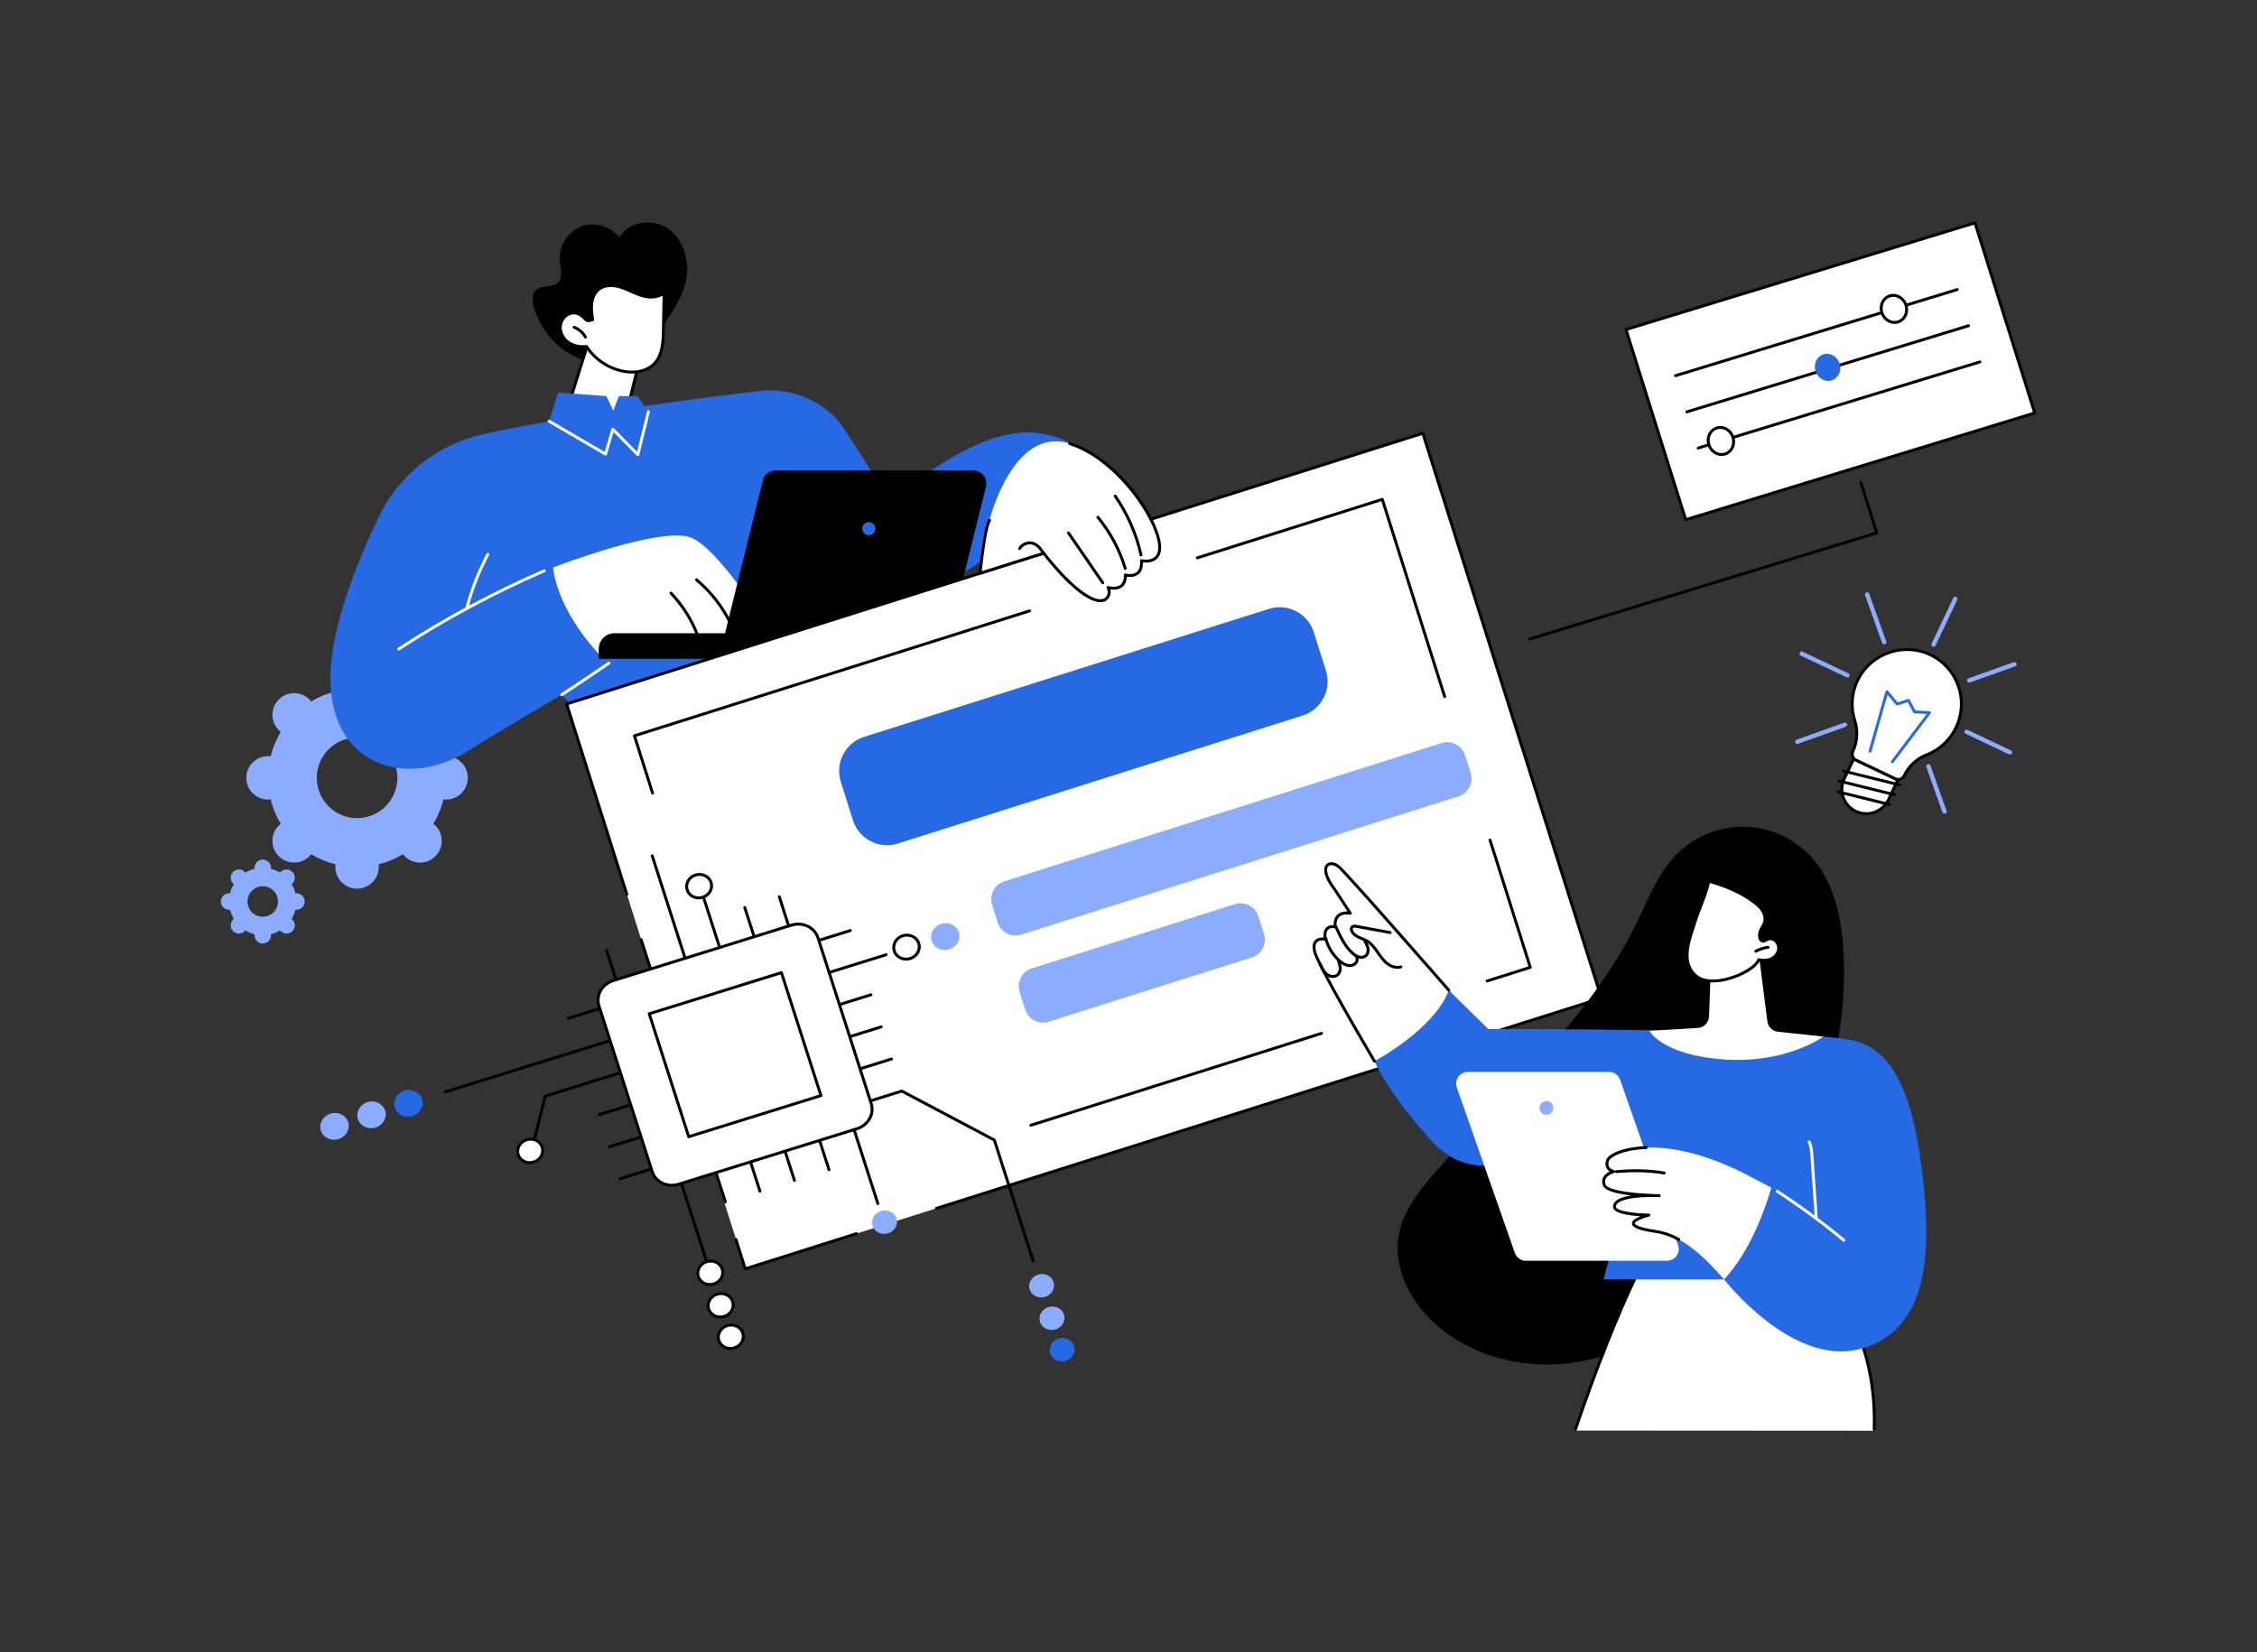 <?xml version="1.0" encoding="UTF-8"?>
<svg id="Illustration" xmlns="http://www.w3.org/2000/svg" viewBox="0 0 3415 2500">
  <rect x="0" y="0" width="3415" height="2500" fill="#333333" stroke="none"/>
  <defs>
    <style>
      .cls-1 {
        fill: #fff;
      }

      .cls-2 {
        fill: #8cacff;
      }

      .cls-3 {
        fill: #2669e3;
      }
    </style>
  </defs>
  <g id="Naming_and_taglines">
    <g>
      <path class="cls-2" d="M573.1,1311.9c0-1.35-.11-2.68-.27-3.99,13.17-3.27,25.58-8.47,36.9-15.3.81,1.04,1.67,2.05,2.63,3.01,12.81,12.83,33.59,12.83,46.4,0,12.81-12.83,12.81-33.63,0-46.46-.95-.96-1.97-1.82-3-2.63,6.82-11.33,12.01-23.76,15.28-36.94,1.31.16,2.63.27,3.98.27,18.12,0,32.81-14.71,32.81-32.85s-14.69-32.85-32.81-32.85c-1.35,0-2.67.11-3.98.27-3.27-13.19-8.46-25.61-15.28-36.94,1.04-.81,2.05-1.68,3-2.63,12.81-12.83,12.81-33.63,0-46.46-12.81-12.83-33.59-12.83-46.4,0-.95.96-1.81,1.97-2.63,3.01-11.32-6.83-23.73-12.03-36.9-15.3.16-1.31.27-2.63.27-3.99,0-18.14-14.69-32.85-32.81-32.85-18.12,0-32.81,14.71-32.81,32.85,0,1.35.11,2.68.26,3.99-13.17,3.27-25.58,8.47-36.9,15.3-.81-1.04-1.67-2.05-2.63-3.01-12.81-12.83-33.59-12.83-46.4,0-12.81,12.83-12.81,33.63,0,46.46.95.96,1.97,1.82,3,2.63-6.82,11.33-12.01,23.76-15.28,36.94-1.31-.16-2.63-.27-3.98-.27-18.12,0-32.81,14.71-32.81,32.85,0,18.14,14.69,32.85,32.81,32.85,1.35,0,2.67-.11,3.98-.27,3.27,13.19,8.46,25.61,15.28,36.94-1.04.81-2.05,1.68-3,2.63-12.81,12.83-12.81,33.63,0,46.46,12.81,12.83,33.59,12.83,46.4,0,.95-.96,1.81-1.97,2.63-3.01,11.32,6.83,23.73,12.03,36.9,15.3-.16,1.31-.27,2.63-.26,3.99,0,18.14,14.69,32.85,32.81,32.85s32.81-14.71,32.81-32.85ZM479.36,1177c0-33.69,27.28-61.01,60.93-61.01s60.93,27.31,60.93,61.01c0,33.69-27.28,61.01-60.93,61.01-33.65,0-60.93-27.31-60.93-61.01Z"/>
      <path class="cls-2" d="M409.99,1415.22c0-.51-.04-1.01-.1-1.51,4.98-1.24,9.68-3.21,13.96-5.79.31.39.63.78.99,1.14,4.85,4.86,12.71,4.86,17.56,0,4.85-4.86,4.85-12.73,0-17.58-.36-.36-.74-.69-1.14-1,2.58-4.29,4.55-8.99,5.78-13.98.49.06,1,.1,1.51.1,6.86,0,12.42-5.57,12.42-12.43,0-6.87-5.56-12.43-12.42-12.43-.51,0-1.01.04-1.51.1-1.24-4.99-3.2-9.69-5.78-13.98.39-.31.77-.63,1.14-1,4.85-4.86,4.85-12.73,0-17.58-4.85-4.86-12.71-4.86-17.56,0-.36.36-.69.74-.99,1.14-4.28-2.59-8.98-4.55-13.96-5.79.06-.5.1-1,.1-1.51,0-6.87-5.56-12.43-12.42-12.43s-12.42,5.57-12.42,12.43c0,.51.04,1.01.1,1.51-4.98,1.24-9.68,3.21-13.96,5.79-.31-.39-.63-.78-.99-1.14-4.85-4.86-12.71-4.86-17.56,0-4.85,4.86-4.85,12.73,0,17.58.36.36.74.69,1.14,1-2.58,4.29-4.55,8.99-5.78,13.98-.49-.06-1-.1-1.51-.1-6.86,0-12.42,5.57-12.42,12.43s5.56,12.43,12.42,12.43c.51,0,1.01-.04,1.51-.1,1.24,4.99,3.2,9.69,5.78,13.98-.39.31-.77.63-1.14,1-4.85,4.86-4.85,12.73,0,17.58,4.85,4.86,12.71,4.86,17.56,0,.36-.36.69-.74.99-1.14,4.28,2.59,8.98,4.55,13.96,5.79-.06.5-.1,1-.1,1.51,0,6.87,5.56,12.43,12.42,12.43,6.86,0,12.42-5.57,12.42-12.43ZM374.51,1364.16c0-12.75,10.32-23.09,23.06-23.09s23.06,10.34,23.06,23.09c0,12.75-10.33,23.09-23.06,23.09-12.74,0-23.06-10.34-23.06-23.09Z"/>
    </g>
    <g>
      <g>
        <path d="M1009.41,345.04c-23.06-15.09-58.89-9.67-72.21,14.45-12.99-17.2-37.8-24.33-57.94-16.66-20.14,7.67-33.92,29.49-32.18,50.98.96,11.82,5.34,25.9-3.35,33.97-8.67,8.05-24.38,3.26-32.94,11.43-6.63,6.33-5.53,17.13-3,25.94,12.16,42.26,48.83,77.85,92.41,83.7,33.33,4.47,69-10.57,89.09-37.55,20.38-27.37,45.18-58.95,49.67-93.65,3.54-27.33-6.5-57.53-29.56-72.62Z"/>
        <g>
          <polygon class="cls-1" points="848.95 649.55 890.06 518.25 969.55 537.98 943.4 642.9 848.95 649.55"/>
          <path d="M848.95,651.76c-.67,0-1.31-.31-1.73-.84-.45-.57-.59-1.33-.37-2.03l41.11-131.31c.35-1.12,1.49-1.75,2.64-1.48l79.49,19.73c.57.14,1.05.5,1.36,1,.3.5.39,1.1.25,1.67l-26.16,104.92c-.23.93-1.03,1.6-1.98,1.66l-94.44,6.66c-.05,0-.1,0-.15,0ZM891.54,520.89l-39.52,126.24,89.62-6.32,25.23-101.22-75.33-18.7Z"/>
        </g>
        <g>
          <path class="cls-1" d="M896.71,483.81c-1.19-8.09-2.39-16.29-1.47-24.42.93-8.13,4.24-16.31,10.61-21.43,9.08-7.3,22.25-6.9,33.36-3.4,11.11,3.49,21.27,9.63,32.44,12.93,11.17,3.3,24.44,3.23,33.13-4.53-.34,18.92-.68,37.84-1.02,56.76-.33,18.18-1.43,38.29-14.24,51.19-11.4,11.48-29.39,13.91-45.32,11.09-23.05-4.08-44.16-18.12-56.84-37.81-9.28,1.22-19.11-.46-26.85-5.72-7.74-5.26-13.06-14.34-12.74-23.69.32-9.35,6.85-18.46,15.92-20.77,6.22-1.58,12.63.53,17.36,4.65,6.89,5.99,5.62,8.37,15.65,5.15Z"/>
          <path d="M956.19,565.26c-4.02,0-8.16-.37-12.37-1.11-23.11-4.09-44.52-18.11-57.55-37.63-10,1.02-19.54-1.18-27-6.24-8.66-5.89-14.03-15.93-13.7-25.59.36-10.56,7.92-20.37,17.57-22.83,6.52-1.66,13.75.25,19.35,5.12,1.54,1.34,2.7,2.51,3.63,3.46,2.71,2.75,3.23,3.28,8.13,1.81-1.1-7.55-2.09-15.31-1.2-23.13,1.11-9.74,5.16-17.87,11.42-22.9,8.48-6.82,21.39-8.2,35.41-3.79,5.49,1.73,10.78,4.09,15.89,6.38,5.35,2.39,10.88,4.87,16.51,6.54,12.47,3.68,24.07,2.17,31.04-4.06.66-.58,1.59-.72,2.39-.36.8.37,1.3,1.17,1.29,2.04l-1.02,56.76c-.35,19.44-1.79,39.52-14.88,52.7-8.26,8.32-20.8,12.82-34.9,12.82ZM887.37,521.97c.74,0,1.44.37,1.85,1.01,12.3,19.1,33,32.87,55.37,36.83,17.56,3.1,33.78-.81,43.37-10.47,11.94-12.03,13.27-31.14,13.6-49.68l.94-52.31c-8.12,4.9-19.52,5.78-31.47,2.24-5.92-1.75-11.59-4.29-17.06-6.74-5-2.24-10.17-4.55-15.41-6.2-5.96-1.88-20.94-5.33-31.32,3.02-5.35,4.3-8.83,11.39-9.8,19.97-.9,7.89.3,16,1.46,23.85.16,1.07-.48,2.09-1.51,2.42-8.28,2.65-10.23,1.87-14.4-2.36-.92-.93-1.96-1.99-3.38-3.22-4.51-3.92-10.25-5.48-15.37-4.18-7.83,1.99-13.96,10.04-14.26,18.71-.28,8.18,4.34,16.74,11.78,21.79,6.8,4.62,16.03,6.57,25.32,5.36.09-.01.19-.02.29-.02Z"/>
        </g>
        <path d="M885.82,512.32c-.78,0-1.53-.41-1.93-1.14-3.47-6.29-9.31-11.36-16.03-13.92-1.14-.43-1.71-1.71-1.27-2.85.43-1.14,1.7-1.71,2.85-1.27,7.67,2.92,14.35,8.72,18.31,15.91.59,1.07.2,2.41-.86,2.99-.34.19-.7.28-1.06.28Z"/>
      </g>
      <g>
        <path class="cls-3" d="M499.97,1023.4c1.14-74.94,39.24-170.61,72.81-240.72,30.54-63.78,88.59-110.08,157.62-125.46,133.15-29.66,319.4-53.8,418.64-65.56,44.48-5.27,88.72,11.34,118.79,44.53,11.73,12.95,79.93,124.31,79.93,124.31,0,0,126.82-119.47,223.88-105.06,225.14,33.43-226.37,283.72-257.08,289.52l-108.72-90.52-53.6,136.19-268.3,96-33.97-35.37s-100.84,58.98-139.87,83.92c-95.41,60.95-212.17,22.86-210.13-111.79Z"/>
        <path class="cls-1" d="M706.8,920.62c-.19,0-.39-.02-.58-.08-1.18-.32-1.87-1.53-1.55-2.7,7.48-27.7,18.09-54.6,31.52-79.96.57-1.08,1.9-1.49,2.98-.92s1.49,1.9.92,2.98c-13.28,25.07-23.76,51.66-31.15,79.04-.27.98-1.16,1.63-2.13,1.63Z"/>
        <path class="cls-1" d="M603.17,984.41c-.72,0-1.43-.35-1.85-1-.67-1.02-.38-2.39.64-3.05,69.84-45.6,144.07-85.51,220.62-118.62,1.12-.48,2.42.03,2.9,1.15.48,1.12-.03,2.42-1.15,2.9-76.32,33.01-150.33,72.8-219.96,118.26-.37.24-.79.36-1.2.36Z"/>
        <path class="cls-1" d="M849.98,1053.47c-.72,0-1.43-.35-1.85-1-.67-1.02-.38-2.39.64-3.05,21.57-14.06,44.26-29.27,71.38-47.86,1-.69,2.37-.43,3.07.57.69,1.01.43,2.38-.57,3.07-27.15,18.61-49.86,33.83-71.46,47.92-.37.24-.79.36-1.2.36Z"/>
        <g>
          <path class="cls-1" d="M1152.22,935.48s-68.19-107.86-107.25-122.18c-46.65-17.1-207.91,45.37-207.91,45.37,0,0,2.16,58.26,69.87,131.97,0,0,247.59-29.85,245.29-55.16Z"/>
          <path d="M1106.2,947.18c-.83,0-1.62-.47-2-1.26-12.1-25.66-30.02-48.82-51.82-66.97-.94-.78-1.06-2.17-.28-3.1.77-.93,2.17-1.06,3.1-.28,22.3,18.55,40.62,42.23,52.99,68.48.52,1.1.05,2.42-1.05,2.93-.3.14-.62.21-.94.21Z"/>
          <path d="M1054.17,960.06c-.87,0-1.7-.52-2.05-1.38-8.84-21.91-22.15-42.52-38.49-59.59-.84-.88-.81-2.28.07-3.12.88-.84,2.27-.81,3.12.07,16.72,17.47,30.34,38.56,39.39,60.98.45,1.13-.09,2.41-1.22,2.87-.27.11-.55.16-.82.16Z"/>
        </g>
        <g>
          <polygon class="cls-3" points="927.85 621.37 917.58 599.38 844.34 594.08 830.89 637.38 916.21 687.2 927.3 649.55 965.1 687.99 981.15 622.91 964.58 599.38 936.42 599.38 927.85 621.37"/>
          <path class="cls-1" d="M965.1,690.19c-.58,0-1.15-.23-1.57-.66l-35.17-35.76-10.03,34.05c-.19.65-.67,1.18-1.3,1.43-.63.25-1.34.2-1.92-.15l-85.31-49.82c-1.05-.61-1.41-1.96-.79-3.01s1.97-1.41,3.01-.79l82.88,48.4,10.29-34.95c.22-.75.82-1.33,1.58-1.52.76-.19,1.56.04,2.11.59l35.04,35.62,15.11-61.25c.29-1.18,1.5-1.91,2.67-1.61,1.18.29,1.91,1.49,1.61,2.67l-16.05,65.08c-.19.77-.79,1.39-1.56,1.6-.19.05-.39.08-.58.08Z"/>
        </g>
        <g>
          <path d="M1402.01,996.95h-496.07v-14.94c0-13.14,10.65-23.79,23.79-23.79h507.16l-4.07,15.13c-3.75,13.93-16.38,23.61-30.81,23.61Z"/>
          <path d="M1416.16,979.41h-299.29c-12.78,0-22.17-12-19.09-24.4l56.56-228.19c2.18-8.78,10.05-14.94,19.09-14.94h299.29c12.78,0,22.17,12,19.09,24.41l-56.56,228.19c-2.18,8.78-10.05,14.94-19.09,14.94Z"/>
          <path class="cls-3" d="M1324.45,799.93c0,5.46-4.42,9.88-9.88,9.88s-9.88-4.42-9.88-9.88,4.42-9.88,9.88-9.88,9.88,4.42,9.88,9.88Z"/>
        </g>
      </g>
      <g>
        <g>
          <g>
            <rect class="cls-1" x="960.89" y="839.59" width="1358.64" height="896.42" transform="translate(-311.91 554.36) rotate(-17.55)"/>
            <path d="M1127.6,1922.15c-.94,0-1.8-.6-2.1-1.54l-13.98-44.21c-.37-1.16.28-2.4,1.44-2.77,1.17-.37,2.4.28,2.77,1.44l13.32,42.11,166.26-52.57c1.17-.37,2.4.28,2.77,1.44.37,1.16-.28,2.4-1.44,2.77l-168.36,53.23c-.22.07-.45.1-.67.1Z"/>
            <path d="M1417.06,1830.64c-.94,0-1.8-.6-2.1-1.54-.37-1.16.28-2.4,1.44-2.77l1003.88-317.39-268.9-850.52-1291.23,408.24,90.39,285.91c.37,1.16-.28,2.4-1.44,2.77-1.16.38-2.4-.28-2.77-1.44l-91.06-288.01c-.37-1.16.28-2.4,1.44-2.77l1295.44-409.57c1.17-.37,2.4.28,2.77,1.44l270.23,854.72c.18.56.12,1.16-.14,1.68-.27.52-.73.91-1.29,1.08l-1005.98,318.06c-.22.07-.45.1-.67.1Z"/>
            <g>
              <path d="M2185.89,1056.32c-.94,0-1.8-.6-2.1-1.54l-93.7-296.37-277.67,87.79c-1.16.37-2.4-.28-2.77-1.44-.37-1.16.28-2.4,1.44-2.77l279.78-88.45c1.17-.37,2.4.28,2.77,1.44l94.36,298.47c.37,1.16-.28,2.4-1.44,2.77-.22.07-.45.1-.67.1Z"/>
              <path d="M987.41,1202.48c-.94,0-1.8-.6-2.1-1.54l-27.46-86.87c-.37-1.16.28-2.4,1.44-2.77l597.94-189.04c1.17-.37,2.4.28,2.77,1.44.37,1.16-.28,2.4-1.44,2.77l-595.83,188.38,26.8,84.77c.37,1.16-.28,2.4-1.44,2.77-.22.07-.45.1-.67.1Z"/>
              <path d="M1559.76,1704.91c-.94,0-1.8-.6-2.1-1.54-.37-1.16.28-2.4,1.44-2.77l439.73-139.03c1.17-.37,2.4.28,2.77,1.44.37,1.16-.28,2.4-1.44,2.77l-439.73,139.03c-.22.07-.45.1-.67.1Z"/>
              <path d="M2250.19,1486.62c-.94,0-1.8-.6-2.1-1.54-.37-1.16.28-2.4,1.44-2.77l63.12-19.96-60.22-190.46c-.37-1.16.28-2.4,1.44-2.77,1.17-.37,2.4.28,2.77,1.44l60.88,192.57c.18.56.12,1.16-.14,1.68-.27.52-.73.91-1.29,1.08l-65.22,20.62c-.22.07-.45.1-.67.1Z"/>
            </g>
            <path class="cls-3" d="M1970.96,1082.8l-612.46,193.64c-28.51,9.01-58.93-6.79-67.94-35.3l-18.4-58.19c-9.01-28.51,6.79-58.93,35.3-67.94l612.46-193.64c28.51-9.01,58.93,6.79,67.94,35.3l18.4,58.19c9.01,28.51-6.79,58.93-35.3,67.94Z"/>
            <path class="cls-2" d="M2206.74,1205.16l-661.63,209.18c-14.93,4.72-30.87-3.56-35.59-18.49l-8.42-26.64c-4.72-14.93,3.56-30.87,18.49-35.59l661.63-209.18c14.93-4.72,30.87,3.56,35.59,18.49l8.42,26.64c4.72,14.93-3.56,30.87-18.49,35.59Z"/>
            <path class="cls-2" d="M1894.06,1448.89l-307.31,97.16c-14.93,4.72-30.87-3.56-35.59-18.49l-8.42-26.64c-4.72-14.93,3.56-30.87,18.49-35.59l307.31-97.16c14.93-4.72,30.87,3.56,35.59,18.49l8.42,26.64c4.72,14.93-3.56,30.87-18.49,35.59Z"/>
          </g>
          <g>
            <g>
              <path d="M1072.43,1921.49c-.93,0-1.8-.59-2.1-1.53l-154.52-481.08c-.37-1.16.26-2.4,1.43-2.77,1.16-.37,2.4.26,2.77,1.43l154.52,481.08c.37,1.16-.26,2.4-1.43,2.77-.22.07-.45.11-.67.11Z"/>
              <path d="M1097.57,1820.88c-.93,0-1.8-.59-2.1-1.53l-127.42-396.72c-.37-1.16.26-2.4,1.43-2.77,1.16-.37,2.4.26,2.77,1.43l127.42,396.72c.37,1.16-.26,2.4-1.43,2.77-.22.07-.45.11-.67.11Z"/>
              <path d="M1149.82,1804.63c-.93,0-1.8-.6-2.1-1.53l-162.98-507.43c-.37-1.16.26-2.4,1.43-2.77,1.16-.37,2.4.27,2.77,1.43l162.98,507.43c.37,1.16-.26,2.4-1.43,2.77-.22.07-.45.11-.67.11Z"/>
              <path d="M1202.06,1788.37c-.93,0-1.8-.59-2.1-1.53l-143.23-445.93c-.37-1.16.26-2.4,1.43-2.77,1.16-.36,2.4.26,2.77,1.43l143.23,445.93c.37,1.16-.26,2.4-1.43,2.77-.22.07-.45.11-.67.11Z"/>
              <path d="M1254.3,1772.12c-.93,0-1.8-.59-2.1-1.53l-127.42-396.72c-.37-1.16.26-2.4,1.43-2.77,1.16-.37,2.4.26,2.77,1.43l127.42,396.72c.37,1.16-.26,2.4-1.43,2.77-.22.07-.45.11-.67.11Z"/>
              <path d="M1328.23,1823.39c-.93,0-1.8-.59-2.1-1.53l-149.11-464.25c-.37-1.16.26-2.4,1.43-2.77,1.16-.36,2.4.26,2.77,1.43l149.11,464.25c.37,1.16-.26,2.4-1.43,2.77-.22.07-.45.11-.67.11Z"/>
              <ellipse class="cls-2" cx="1338.33" cy="1849.38" rx="18.96" ry="17.67" transform="translate(-402.74 372.9) rotate(-13.81)"/>
            </g>
            <g>
              <path d="M1563.38,1910.67c-.93,0-1.8-.59-2.1-1.53l-58.62-182.5-138.34-73.26-425.76,132.47c-1.17.36-2.4-.29-2.76-1.45-.36-1.16.29-2.4,1.45-2.76l426.63-132.74c.56-.17,1.17-.12,1.69.16l139.94,74.1c.51.27.89.73,1.07,1.27l58.89,183.35c.37,1.16-.26,2.4-1.43,2.77-.22.07-.45.11-.67.11Z"/>
              <path d="M922.31,1737.38c-.94,0-1.81-.6-2.11-1.55-.36-1.16.29-2.4,1.45-2.76l426.63-132.74c1.17-.35,2.4.29,2.76,1.45.36,1.16-.29,2.4-1.45,2.76l-426.63,132.74c-.22.07-.44.1-.65.1Z"/>
              <path d="M906.71,1688.8c-.94,0-1.81-.6-2.11-1.55-.36-1.16.29-2.4,1.45-2.76l426.63-132.74c1.16-.36,2.4.29,2.76,1.45.36,1.16-.29,2.4-1.45,2.76l-426.63,132.74c-.22.07-.44.1-.65.1Z"/>
              <path d="M807.93,1729.12c-.18,0-.36-.02-.54-.06-1.18-.29-1.9-1.49-1.61-2.67l17.04-68.32c.19-.75.75-1.34,1.49-1.57l492.77-153.32c1.17-.36,2.4.29,2.76,1.45.36,1.16-.29,2.4-1.45,2.76l-491.59,152.95-16.74,67.12c-.25,1-1.15,1.67-2.14,1.67Z"/>
              <g>
                <ellipse class="cls-1" cx="1057.78" cy="1340.94" rx="18.96" ry="17.67" transform="translate(-289.53 291.28) rotate(-13.81)"/>
                <path d="M1057.19,1360.89c-8.83,0-16.92-5.3-19.6-13.65-1.55-4.84-1.09-10.05,1.32-14.68,2.59-4.98,7.26-8.83,12.82-10.56,11.12-3.46,22.91,2.2,26.26,12.63,1.55,4.84,1.09,10.05-1.32,14.68-2.59,4.98-7.26,8.83-12.82,10.56-2.22.69-4.46,1.02-6.65,1.02ZM1058.39,1325.39c-1.77,0-3.57.26-5.36.82-4.44,1.38-8.17,4.44-10.22,8.38-1.86,3.57-2.22,7.59-1.03,11.3,2.61,8.14,11.93,12.52,20.75,9.77,4.44-1.38,8.17-4.44,10.22-8.38,1.86-3.58,2.22-7.59,1.03-11.3-2.08-6.49-8.43-10.59-15.39-10.59Z"/>
              </g>
              <g>
                <ellipse class="cls-1" cx="802.18" cy="1741.55" rx="18.96" ry="17.67" transform="translate(-392.48 241.8) rotate(-13.81)"/>
                <path d="M801.59,1761.5c-8.83,0-16.92-5.3-19.61-13.65-1.55-4.84-1.09-10.05,1.32-14.68,2.59-4.98,7.26-8.83,12.82-10.56,11.14-3.46,22.91,2.2,26.26,12.63,1.55,4.84,1.09,10.05-1.32,14.68-2.59,4.98-7.26,8.83-12.82,10.56-2.22.69-4.46,1.02-6.65,1.02ZM802.8,1726c-1.77,0-3.57.26-5.36.82-4.44,1.38-8.17,4.44-10.22,8.38-1.86,3.57-2.22,7.59-1.03,11.3,2.61,8.13,11.92,12.52,20.75,9.77,4.44-1.38,8.17-4.44,10.22-8.38,1.86-3.58,2.22-7.59,1.03-11.3-2.08-6.49-8.43-10.59-15.39-10.59Z"/>
              </g>
              <g>
                <g>
                  <ellipse class="cls-1" cx="1074.66" cy="1926.02" rx="18.96" ry="17.67" transform="translate(-428.63 312.15) rotate(-13.81)"/>
                  <path d="M1074.07,1945.97c-8.83,0-16.92-5.3-19.6-13.65-1.55-4.84-1.09-10.05,1.32-14.68,2.59-4.98,7.26-8.83,12.82-10.56,11.12-3.46,22.91,2.2,26.26,12.63,1.55,4.84,1.09,10.05-1.32,14.68-2.59,4.98-7.26,8.83-12.82,10.56-2.22.69-4.46,1.02-6.65,1.02ZM1075.27,1910.48c-1.77,0-3.57.26-5.36.82-4.44,1.38-8.17,4.44-10.22,8.38-1.86,3.57-2.22,7.59-1.03,11.3,2.61,8.14,11.92,12.52,20.75,9.77,4.44-1.38,8.17-4.44,10.22-8.38,1.86-3.58,2.22-7.59,1.03-11.3-2.08-6.49-8.43-10.59-15.39-10.59Z"/>
                </g>
                <g>
                  <ellipse class="cls-1" cx="1090.45" cy="1975.19" rx="18.96" ry="17.67" transform="translate(-439.9 317.33) rotate(-13.81)"/>
                  <path d="M1089.86,1995.14c-8.83,0-16.92-5.3-19.6-13.65-1.55-4.84-1.08-10.06,1.32-14.68,2.59-4.98,7.26-8.83,12.82-10.56,11.14-3.46,22.91,2.2,26.26,12.63,1.55,4.84,1.09,10.05-1.32,14.68-2.59,4.98-7.26,8.83-12.82,10.56-2.22.69-4.46,1.02-6.66,1.02ZM1091.06,1959.64c-1.77,0-3.57.26-5.36.82-4.44,1.38-8.17,4.44-10.22,8.38-1.86,3.57-2.23,7.59-1.03,11.3,2.61,8.13,11.92,12.52,20.75,9.77,4.44-1.38,8.17-4.44,10.22-8.38,1.86-3.58,2.22-7.59,1.03-11.3-2.08-6.49-8.43-10.59-15.39-10.59Z"/>
                </g>
                <g>
                  <ellipse class="cls-1" cx="1105.74" cy="2022.79" rx="18.96" ry="17.67" transform="translate(-450.8 322.34) rotate(-13.81)"/>
                  <path d="M1105.14,2042.74c-8.83,0-16.92-5.3-19.6-13.65-1.55-4.84-1.09-10.05,1.32-14.68,2.59-4.98,7.26-8.83,12.82-10.56,11.13-3.46,22.91,2.2,26.26,12.63,1.55,4.84,1.09,10.05-1.32,14.68-2.59,4.98-7.26,8.83-12.82,10.56-2.22.69-4.46,1.02-6.66,1.02ZM1106.35,2007.24c-1.77,0-3.57.26-5.36.82-4.44,1.38-8.17,4.44-10.22,8.38-1.86,3.58-2.22,7.59-1.03,11.3,2.61,8.13,11.92,12.52,20.75,9.77,4.44-1.38,8.17-4.44,10.22-8.38,1.86-3.57,2.22-7.59,1.03-11.3-2.08-6.49-8.43-10.59-15.39-10.59Z"/>
                </g>
              </g>
              <path d="M673.43,1654.51c-.94,0-1.81-.6-2.11-1.55-.36-1.16.29-2.4,1.45-2.76l667.29-207.62c1.17-.36,2.4.29,2.76,1.45.36,1.16-.29,2.4-1.45,2.76l-667.29,207.62c-.22.07-.44.1-.65.1Z"/>
              <g>
                <ellipse class="cls-2" cx="506.08" cy="1704.38" rx="21.64" ry="20.17" transform="translate(-392.12 170.02) rotate(-13.81)"/>
                <ellipse class="cls-2" cx="562.05" cy="1686.96" rx="21.64" ry="20.17" transform="translate(-386.35 182.87) rotate(-13.81)"/>
                <ellipse class="cls-3" cx="618.02" cy="1669.55" rx="21.64" ry="20.17" transform="translate(-380.61 195.75) rotate(-13.81)"/>
              </g>
              <g>
                <g>
                  <ellipse class="cls-1" cx="1371.63" cy="1433.19" rx="19.42" ry="18.1" transform="translate(-302.4 368.76) rotate(-13.81)"/>
                  <path d="M1371.02,1453.58c-9.03,0-17.29-5.41-20.03-13.94-1.59-4.94-1.11-10.27,1.35-15,2.65-5.09,7.42-9.02,13.1-10.79,11.37-3.53,23.41,2.25,26.83,12.9,1.59,4.94,1.11,10.27-1.34,14.99-2.65,5.09-7.42,9.03-13.1,10.79-2.26.7-4.56,1.04-6.8,1.04ZM1372.26,1417.21c-1.82,0-3.67.27-5.51.84-4.56,1.42-8.39,4.56-10.5,8.61-1.91,3.67-2.28,7.8-1.06,11.62,2.68,8.36,12.25,12.87,21.32,10.04,4.57-1.42,8.39-4.56,10.5-8.62,1.91-3.67,2.28-7.8,1.06-11.61-2.14-6.67-8.66-10.88-15.82-10.88Z"/>
                </g>
                <ellipse class="cls-2" cx="1430.25" cy="1417.26" rx="21.64" ry="20.17" transform="translate(-296.94 382.34) rotate(-13.81)"/>
              </g>
              <path d="M859.9,1543.06c-.94,0-1.81-.6-2.11-1.55-.36-1.16.29-2.4,1.45-2.76l426.63-132.74c1.17-.36,2.4.29,2.76,1.45.36,1.16-.29,2.4-1.45,2.76l-426.63,132.74c-.22.07-.44.1-.65.1Z"/>
            </g>
            <g>
              <g>
                <path class="cls-1" d="M1296.65,1707.99l-269.9,83.98c-16.96,5.28-34.82-3.23-39.89-19l-80.61-250.98c-5.07-15.77,4.58-32.84,21.54-38.11l269.9-83.98c16.96-5.28,34.82,3.23,39.89,19l80.61,250.98c5.07,15.77-4.58,32.84-21.54,38.11Z"/>
                <path d="M1016.57,1795.73c-14.34,0-27.45-8.57-31.8-22.09l-80.61-250.98c-2.51-7.82-1.75-16.25,2.14-23.73,4.21-8.09,11.81-14.35,20.85-17.16l269.9-83.98c18.07-5.63,37.21,3.54,42.64,20.44l80.61,250.98c2.51,7.82,1.75,16.24-2.13,23.73-4.2,8.09-11.8,14.35-20.85,17.17l-269.9,83.97c-3.61,1.12-7.27,1.66-10.84,1.66ZM1207.9,1400.54c-3.15,0-6.37.47-9.55,1.46l-269.9,83.98c-7.93,2.46-14.58,7.93-18.24,14.98-3.34,6.43-4,13.66-1.85,20.35l80.61,250.98c4.69,14.6,21.35,22.48,37.13,17.57l269.9-83.97c7.93-2.47,14.58-7.93,18.25-14.99,3.34-6.43,4-13.66,1.85-20.35l-80.61-250.98c-3.74-11.66-15.12-19.03-27.58-19.03ZM1296.65,1707.99h.02-.02Z"/>
              </g>
              <g>
                <polygon class="cls-1" points="1242.14 1657.83 1042.07 1720.08 982.31 1534.03 1182.38 1471.78 1242.14 1657.83"/>
                <path d="M1042.07,1722.29c-.93,0-1.8-.6-2.1-1.53l-59.76-186.05c-.18-.56-.13-1.17.14-1.69.27-.52.74-.91,1.3-1.09l200.07-62.25c1.16-.36,2.39.28,2.75,1.43l59.76,186.05c.18.56.13,1.17-.14,1.69-.27.52-.74.91-1.3,1.09l-200.07,62.25c-.22.07-.44.1-.65.1ZM985.09,1535.48l58.41,181.85,195.86-60.94-58.41-181.85-195.86,60.94Z"/>
              </g>
            </g>
            <g>
              <ellipse class="cls-2" cx="1575.96" cy="1945.62" rx="18.96" ry="17.67" transform="translate(-418.81 432.35) rotate(-13.81)"/>
              <ellipse class="cls-2" cx="1591.75" cy="1994.79" rx="18.96" ry="17.67" transform="translate(-430.13 437.59) rotate(-13.81)"/>
              <ellipse class="cls-3" cx="1607.04" cy="2042.39" rx="18.96" ry="17.67" transform="translate(-441.03 442.59) rotate(-13.81)"/>
            </g>
          </g>
        </g>
        <g>
          <path class="cls-1" d="M1751.73,810.88c-13.77-46.22-64.34-118.3-133.24-139.72-86.03-26.74-121.29,116.09-121.29,116.09-14.36,23.09-14.36,80.23-14.36,80.23l96.4-30.43c23.24,30.06,63.36,78.7,91.69,70.91,0,0,11.74-5.94,5.64-19.06,0,0,26.69,8.25,26.15-18.83,0,0,26.56,7.3,24.39-21.66,0,0,38.39,8.69,24.62-37.53Z"/>
          <path d="M1665.01,911.18c-30.43,0-78.94-61.59-86.6-71.55l-94.92,29.96c-.72.22-1.5.07-2.08-.41-.58-.48-.87-1.22-.77-1.97.28-2.23.62-5.19,1.03-8.68,2.43-21.06,6.96-60.27,13.59-72.33.59-1.07,1.93-1.46,2.99-.87,1.07.59,1.46,1.93.87,2.99-6.21,11.31-10.85,51.43-13.08,70.71-.23,1.95-.43,3.73-.62,5.32l93.14-29.4c.88-.28,1.86.03,2.42.78,16.87,22.41,65.66,78.62,89.04,70.22,1.36-.73,9.41-5.62,4.54-16.11-.37-.79-.23-1.72.34-2.38.57-.66,1.47-.91,2.31-.66.11.03,11.16,3.34,17.89-1.75,3.73-2.82,5.55-7.84,5.41-14.93-.01-.69.3-1.35.85-1.78.55-.43,1.26-.57,1.94-.39.1.03,10.42,2.75,16.68-2.43,3.88-3.2,5.54-8.9,4.94-16.94-.05-.7.23-1.37.76-1.83.53-.46,1.24-.64,1.92-.48.14.03,13.66,2.94,20.61-4.51,5.24-5.62,5.71-15.79,1.41-30.24-12.9-43.3-67.26-117.45-131.8-138.25-1.16-.37-1.8-1.62-1.42-2.77.37-1.16,1.63-1.78,2.77-1.42,66.84,21.54,121.16,95.84,134.67,141.19,4.79,16.07,3.97,27.68-2.42,34.53-6.57,7.03-17,6.83-21.98,6.24.12,8.15-2.12,14.17-6.68,17.92-5.81,4.79-13.74,4.43-17.87,3.81-.35,7.2-2.74,12.52-7.14,15.83-5.67,4.27-13.2,4.02-17.76,3.32,2.45,9.67-3.88,15.92-8.06,18.04-.07.04-.15.07-.23.1-2.1.78-4.34,1.15-6.68,1.15Z"/>
          <path d="M1668.53,884.03c-.7,0-1.39-.33-1.82-.96l-51.88-75.46c-.69-1-.43-2.37.57-3.07,1-.69,2.38-.43,3.07.57l51.88,75.46c.69,1,.43,2.37-.57,3.07-.38.26-.82.39-1.25.39Z"/>
          <path d="M1702.58,862.4c-.95,0-1.83-.62-2.11-1.58-8.21-27.56-22.37-54.07-40.93-76.67-.77-.94-.64-2.33.3-3.1.94-.78,2.33-.63,3.1.3,18.93,23.05,33.37,50.09,41.75,78.22.35,1.17-.32,2.39-1.48,2.74-.21.06-.42.09-.63.09Z"/>
          <path d="M1726.43,841.96c-1.01,0-1.92-.7-2.15-1.72-7.07-31.58-20.1-61.29-38.71-88.32-.69-1-.44-2.37.56-3.07,1-.69,2.38-.43,3.07.56,18.94,27.49,32.19,57.73,39.39,89.86.27,1.19-.48,2.37-1.67,2.63-.16.04-.33.05-.48.05Z"/>
          <path d="M1579.37,839.74c-.71,0-1.41-.34-1.84-.98-4.34-6.52-8.43-12.09-14.46-14.28-6.54-2.37-14.72.58-18.25,6.58-.62,1.05-1.97,1.4-3.02.78-1.05-.62-1.4-1.97-.78-3.02,4.63-7.87,14.97-11.59,23.55-8.49,7.88,2.86,12.94,10.44,16.62,15.98.68,1.01.4,2.38-.61,3.06-.38.25-.8.37-1.22.37Z"/>
        </g>
      </g>
    </g>
    <g>
      <path d="M2116.28,1869.46c6.2-35.39,29.26-65.22,52.59-92.53,105.79-123.8,234.74-232,306.38-378.24,18.4-37.55,33.44-78.2,63.26-107.52,26.73-26.28,64.34-41.13,101.81-40.21,37.47.93,74.3,17.62,99.7,45.19,35.48,38.52,46.62,93.5,49.31,145.8,6.43,125.07-28.22,251.91-97.31,356.37-18.18,42.4-43.39,81.87-72.92,117.41-56.5,67.99-131.57,123.56-217.93,142.47-86.36,18.91-184.17-3.57-243.61-69-29.4-32.37-48.84-76.67-41.3-119.75Z"/>
      <path class="cls-1" d="M2835.63,2164.92c.02-.75.23-3.65.25-4.37,4.77-172.77-100.15-250.4-100.15-250.4l-259.63,19.73c-31.03,64.69-62.79,146.31-93.03,234.75l452.57.28Z"/>
      <path d="M2383.79,2165c-.24,0-.48-.04-.71-.12-1.15-.39-1.77-1.65-1.37-2.8,32-93.6,63.09-172.04,92.39-233.14.34-.71,1.03-1.18,1.82-1.24l259.63-19.73c.53-.04,1.05.11,1.48.43,1.09.8,26.86,20.13,52.43,61.01,23.55,37.67,51.1,101.42,48.62,191.21l-.06,2.23c-.03,1.22-1.09,2.14-2.26,2.15-1.22-.03-2.18-1.04-2.15-2.26l.06-2.24c2.45-88.59-24.66-151.44-47.83-188.57-22.94-36.75-46.64-56.25-50.79-59.51l-257.52,19.57c-29.07,60.78-59.9,138.66-91.65,231.51-.31.92-1.17,1.49-2.09,1.49Z"/>
      <g>
        <g>
          <path class="cls-3" d="M2192.15,1498.43l59.59,58.67s476.71-.73,553.31,17.48c76.59,18.21,96.5,126.74,106.31,226.92,9.8,100.18,3.68,214.94-98.73,240.21-102.41,25.27-203.93-105.71-203.93-105.71h-182.39l15.43-58.81-29.92-115.65-162.34,2.6c-30.63.49-59.97-12.18-80.67-34.77-28.66-31.3-68.05-78.77-89.14-123.63l112.49-107.32Z"/>
          <path class="cls-1" d="M2789.87,1878.89c-.49,0-.99-.17-1.4-.5-32-26.41-65.85-51.26-100.62-73.88-1.02-.66-1.31-2.03-.65-3.05.66-1.02,2.03-1.32,3.05-.65,34.91,22.71,68.9,47.67,101.03,74.18.94.77,1.07,2.17.3,3.1-.44.53-1.07.8-1.7.8Z"/>
          <path class="cls-1" d="M2748.05,1843.75c-1.15,0-2.11-.89-2.2-2.05l-6.62-94.02c-.43-6.09-.91-12.98-3.8-18.62-.56-1.08-.13-2.41.96-2.97,1.08-.56,2.41-.13,2.97.96,3.3,6.44,3.82,13.81,4.28,20.32l6.62,94.02c.09,1.21-.83,2.27-2.04,2.35-.05,0-.11,0-.16,0Z"/>
        </g>
        <g>
          <g>
            <path class="cls-1" d="M2308.75,1907.73h213.68c12.18,0,20.71-12.03,16.68-23.53l-87.78-250.32c-2.48-7.09-9.17-11.83-16.68-11.83h-213.68c-12.18,0-20.71,12.03-16.68,23.53l87.78,250.32c2.48,7.09,9.17,11.83,16.68,11.83Z"/>
            <path class="cls-2" d="M2332.52,1669.07c-4.07,4.07-4.07,10.68,0,14.75,4.07,4.07,10.68,4.07,14.75,0,4.07-4.07,4.07-10.68,0-14.75-4.07-4.07-10.68-4.07-14.75,0Z"/>
          </g>
          <g>
            <path class="cls-1" d="M2441.6,1772.75s-14.68-3.19-8.83-17.66c5.26-13.02,81.09-44.33,211.35,23.08,13.29,6.88,25.27,13.2,36.08,19-9.71,33.29-32.18,96.85-71.49,138.83-30.57-34.74-63.86-66.81-103.31-72.54-69.7-10.12-10.57-24.84-10.57-24.84,0,0-52.06-.56-52.06-12.54,0-15.92,42.06-17.2,59.92-17.02,4.85.17,7.88.2,7.88.2,0,0-3.07-.15-7.88-.2-19.79-.67-70.47-3.58-75.26-15.79-5.97-15.2,14.19-20.52,14.19-20.52Z"/>
            <path d="M2540.12,1877.73c-.36,0-.72-.09-1.05-.27-11.52-6.3-22.64-10.17-34-11.82-31.39-4.56-35.65-9.93-35.86-14.09-.23-4.69,6.21-8.5,12.84-11.17-17.12-1.02-41.5-4.23-41.5-14.3,0-3.03,1.21-5.75,3.58-8.1,4.72-4.68,13.91-7.44,24.15-9.05-21.46-2.41-39.77-6.83-42.92-14.85-1.75-4.47-1.68-8.64.22-12.39,2.25-4.44,6.65-7.33,10.18-9.04-1.89-1.17-3.86-2.87-5.15-5.32-1.94-3.67-1.91-8.07.11-13.06,3.06-7.58,23.73-18.79,60.06-19.97.02,0,.05,0,.07,0,1.18,0,2.16.94,2.2,2.13.04,1.22-.92,2.23-2.13,2.27-34.77,1.13-53.99,11.95-56.12,17.22-1.51,3.73-1.61,6.88-.3,9.35,2.14,4.05,7.5,5.32,7.56,5.33.99.22,1.71,1.09,1.74,2.1.02,1.02-.65,1.92-1.64,2.18-.09.03-9.52,2.6-12.66,8.81-1.32,2.61-1.34,5.48-.05,8.77,2.92,7.44,31,12.96,73.29,14.4,4.74.04,7.78.19,7.91.2,1.2.06,2.13,1.07,2.09,2.27-.04,1.19-1.01,2.14-2.2,2.14h-.03s-3.04-.03-7.92-.2c-13.45-.11-45.99.56-55.36,9.85-1.53,1.52-2.27,3.14-2.27,4.97,0,6.05,25.89,10.07,49.88,10.34,1.11.01,2.04.85,2.17,1.95.13,1.1-.58,2.13-1.66,2.4-10.4,2.59-21.88,7.57-21.73,10.57.03.54,1.16,5.46,32.09,9.95,11.72,1.7,23.65,5.84,35.48,12.31,1.07.58,1.46,1.92.88,2.99-.4.73-1.16,1.15-1.94,1.15Z"/>
            <path d="M2518.1,1777.27c-.13,0-.27-.01-.4-.04-25.39-4.7-52.97-3.77-71.64-2.17-1.23.12-2.28-.8-2.39-2.01-.11-1.21.79-2.28,2.01-2.39,18.94-1.63,46.94-2.57,72.82,2.22,1.2.22,1.99,1.37,1.77,2.57-.2,1.06-1.12,1.8-2.17,1.8Z"/>
          </g>
        </g>
        <g>
          <path class="cls-1" d="M2192.15,1498.43s-152.51-174.85-166.37-186.73c-13.86-11.88-34.07-2.11-5.56,35.17l22.93,35.09s-25.25-5.66-22.93,20.72c0,0-18.27-5.51-15.21,18.42,0,0-21.21-4.23-15.96,18.42,5.06,21.84,90.62,166.23,90.62,166.23,0,0,90.21-47.68,112.49-107.32Z"/>
          <path d="M2079.67,1607.95c-.75,0-1.49-.39-1.9-1.08-3.5-5.91-85.79-144.94-90.87-166.86-1.79-7.74-.88-13.54,2.73-17.26,3.79-3.91,9.5-4.31,12.93-4.14-.5-7.37,1.1-12.67,4.77-15.78,3.41-2.89,7.72-3.09,10.55-2.81-.13-7.2,1.87-12.65,5.97-16.24,4.58-4.01,10.69-4.66,14.91-4.53l-20.38-31.18c-21.15-27.65-14.08-38.06-11.41-40.58,4.76-4.5,13.27-3.44,20.24,2.54,13.82,11.84,160.37,179.81,166.6,186.95.8.92.7,2.31-.21,3.11-.92.8-2.31.7-3.11-.21-1.52-1.75-152.56-174.86-166.15-186.5-5.14-4.41-11.3-5.56-14.35-2.68-3.93,3.71-3.15,15.06,11.97,34.84l23.03,35.23c.49.75.48,1.72-.03,2.46-.51.74-1.43,1.09-2.29.9-.1-.02-10.08-2.15-15.95,3-3.49,3.07-4.94,8.24-4.31,15.37.06.73-.24,1.44-.81,1.9-.57.46-1.32.62-2.03.4-.05-.01-5.81-1.66-9.43,1.42-2.85,2.43-3.87,7.48-2.96,14.61.09.7-.16,1.41-.68,1.89-.52.48-1.26.69-1.94.55-.08-.02-7.88-1.48-11.8,2.58-2.48,2.57-3.01,7.01-1.58,13.18,4.92,21.26,89.51,164.17,90.37,165.61.62,1.05.28,2.4-.77,3.02-.35.21-.74.31-1.12.31Z"/>
          <path d="M2114.35,1466.01c-5.8,0-11.97-2.34-17.36-6.72-5.53-4.5-9.6-10.37-13.54-16.04l-1.38-1.98c-3.95-5.64-8.7-11.97-15.07-15.67-2.27-1.32-4.72-2.31-7.31-3.35-1.73-.7-3.51-1.41-5.25-2.24-5.62-2.7-9.37-6.16-11.14-10.3-1.42-3.33-1.02-6.75,1.04-8.72,2.59-2.49,6.48-1.77,8.35-1.43l51.14,9.39c1.2.22,1.99,1.37,1.77,2.57-.22,1.2-1.34,2-2.57,1.77l-51.14-9.39c-1.75-.32-3.66-.54-4.5.27-.81.78-.59,2.53-.04,3.81,1.34,3.13,4.37,5.84,8.99,8.06,1.61.77,3.25,1.43,4.99,2.13,2.62,1.05,5.33,2.15,7.88,3.63,7.14,4.15,12.24,10.93,16.46,16.96l1.39,2c3.77,5.42,7.66,11.03,12.7,15.14,4.74,3.86,12.27,7.22,19.22,5.05,1.15-.36,2.4.29,2.76,1.45.36,1.16-.29,2.4-1.45,2.76-1.91.59-3.91.88-5.96.88Z"/>
          <path d="M2059.52,1450.81c-1.33,0-2.7-.17-4.04-.54-4.77-1.28-8.61-4.49-11.08-6.8-11.89-11.1-18.9-26.53-25.09-40.13-.5-1.11-.02-2.42,1.09-2.92,1.12-.51,2.42-.01,2.92,1.09,6.01,13.23,12.83,28.23,24.08,38.73,3.38,3.15,6.3,4.98,9.21,5.76,3.46.93,7.02.18,9.06-1.92,2.3-2.37,2.52-6.14,1.96-8.88-.71-3.48-2.61-6.74-4.44-9.89-.61-1.05-.26-2.4.8-3.01,1.05-.61,2.4-.26,3.01.8,1.92,3.3,4.09,7.04,4.95,11.22,1.02,4.98-.14,9.78-3.12,12.83-2.29,2.35-5.7,3.64-9.32,3.64Z"/>
          <path d="M2042.15,1463.31c-1.43,0-2.89-.18-4.33-.54-5.12-1.29-9.35-4.55-12.09-6.9-10.75-9.21-18.55-21.84-21.96-35.57-.29-1.18.43-2.38,1.61-2.67,1.18-.29,2.38.42,2.67,1.61,3.19,12.85,10.49,24.67,20.55,33.29,2.4,2.05,6.08,4.91,10.29,5.97,3.89.98,7.79.2,10.19-2.03,2.47-2.29,2.98-6.43,1.08-8.69-.79-.93-.67-2.32.26-3.11.94-.79,2.33-.67,3.11.26,3.45,4.08,2.79,10.85-1.45,14.77-2.54,2.35-6.12,3.61-9.93,3.61Z"/>
          <path d="M2016.65,1479.84c-1.49,0-2.99-.22-4.46-.67-5.05-1.56-8.6-5.27-10.68-8.12-2.46-3.37-4.14-7.08-5.93-11.24-.48-1.12.04-2.42,1.15-2.9,1.11-.47,2.42.03,2.9,1.15,1.68,3.91,3.25,7.38,5.44,10.38,1.69,2.31,4.52,5.31,8.42,6.51,3.41,1.05,7.06.36,9.29-1.75,2-1.89,3.03-5,2.84-8.54-.19-3.45-1.42-6.88-2.61-10.2-.41-1.15.19-2.41,1.33-2.82,1.13-.42,2.41.18,2.82,1.33,1.24,3.45,2.64,7.36,2.86,11.44.26,4.84-1.27,9.21-4.21,11.99-2.36,2.23-5.69,3.43-9.16,3.43Z"/>
        </g>
      </g>
      <g>
        <path class="cls-1" d="M2661.46,1446.06l12.73,99.59c1.01,7.87,7.07,14.14,14.91,15.4l69.76,7.52s-55.64,41.14-149.86,34.61c-94.21-6.53-113.34-43.27-113.34-43.27l73.2-4.44c9.3-.56,16.66-8.1,17.01-17.41l2.2-59s53.58-45.37,73.39-32.99Z"/>
        <g>
          <path class="cls-1" d="M2685.17,1422.58c5,3.38,7.07,10.21,5.52,16.04-1.55,5.83-6.31,10.51-11.91,12.76-5.6,2.24-11.93,2.23-17.79.78-6.48,18.63-68.76,44.97-93.77,25.38-26.58-20.82-9.57-59.49-3.12-80.84,6.45-21.36,16.86-41.5,21.5-63.32,24.57,7.09,48.83,16.7,69.1,32.29,4.49,3.45,8.83,7.26,11.91,12.02,3.08,4.76,4.79,10.62,3.64,16.17-1.17,5.68-5.12,10.37-7.1,15.82-1.49,4.1-1.67,13.84,4.4,14.46,2.72.27,5.68-2.84,8.4-3.35,3.13-.59,6.54,0,9.2,1.8Z"/>
          <path d="M2591.63,1486.65c-10.61,0-19.5-2.48-25.76-7.38-24.75-19.39-13.71-53.04-6.4-75.3.93-2.83,1.8-5.48,2.53-7.91,2.66-8.8,6.02-17.5,9.28-25.91,4.66-12.04,9.47-24.49,12.18-37.22.13-.6.5-1.12,1.02-1.43.53-.32,1.16-.4,1.75-.23,29.88,8.62,52.07,19,69.84,32.66,4.22,3.24,9,7.27,12.41,12.57,3.73,5.77,5.13,12.09,3.95,17.81-.75,3.63-2.49,6.81-4.16,9.88-1.16,2.12-2.26,4.13-3.03,6.25-.91,2.5-1.2,7.55.41,10.11.54.86,1.22,1.3,2.15,1.4.82.1,2.23-.72,3.46-1.43,1.36-.79,2.77-1.6,4.31-1.89,3.81-.73,7.76.06,10.84,2.14,5.56,3.76,8.26,11.51,6.42,18.43-1.64,6.17-6.7,11.63-13.21,14.24-6.29,2.52-12.61,2.2-17.3,1.28-5.07,10.12-23.22,21.55-44.49,27.8-9.43,2.77-18.28,4.14-26.18,4.14ZM2587.25,1336.15c-2.84,12.26-7.42,24.1-11.87,35.58-3.22,8.34-6.56,16.95-9.17,25.6-.74,2.46-1.62,5.15-2.56,8.01-7.33,22.35-17.38,52.97,4.94,70.46,9.77,7.66,27.26,8.57,47.97,2.48,20.62-6.06,39.22-17.85,42.35-26.84.37-1.08,1.48-1.69,2.61-1.42,4.15,1.02,10.38,1.74,16.44-.69,5.24-2.1,9.3-6.42,10.59-11.28,1.38-5.16-.57-10.9-4.63-13.65-2.08-1.41-4.9-1.96-7.55-1.46-.8.15-1.88.77-2.92,1.38-1.81,1.04-3.86,2.22-6.11,2-2.29-.23-4.17-1.42-5.44-3.44-2.58-4.11-2.03-10.64-.81-13.96.88-2.43,2.11-4.68,3.3-6.85,1.59-2.91,3.1-5.67,3.71-8.66.93-4.51-.28-9.81-3.33-14.53-3.06-4.73-7.48-8.45-11.4-11.47-16.87-12.97-37.92-22.94-66.12-31.27Z"/>
        </g>
        <path d="M2656.7,1441.61c-.79,0-1.55-.42-1.94-1.16-.58-1.07-.17-2.41.9-2.99,5.99-3.22,12.45-5.32,19.2-6.22,1.22-.17,2.32.68,2.48,1.89.16,1.21-.68,2.32-1.89,2.48-6.22.84-12.17,2.77-17.7,5.74-.33.18-.69.26-1.04.26Z"/>
      </g>
    </g>
    <g>
      <g>
        <g>
          <polygon class="cls-1" points="2550.62 786.32 3078.63 624.88 2988.24 337.21 2460.23 498.65 2550.62 786.32"/>
          <path d="M2550.62,788.53c-.94,0-1.81-.6-2.1-1.54l-90.39-287.67c-.18-.56-.12-1.17.15-1.69.27-.52.74-.91,1.31-1.08l528.01-161.44c1.15-.36,2.39.29,2.75,1.45l90.39,287.67c.18.56.12,1.17-.15,1.69-.27.52-.74.91-1.31,1.08l-528.01,161.44c-.21.07-.43.1-.64.1ZM2463,500.11l89.07,283.47,523.8-160.16-89.07-283.46-523.8,160.16Z"/>
        </g>
        <path d="M2535.14,570.69c-.95,0-1.82-.61-2.11-1.56-.36-1.16.3-2.4,1.46-2.75l426.21-130.32c1.16-.36,2.39.3,2.75,1.46.36,1.16-.3,2.4-1.46,2.75l-426.21,130.32c-.21.07-.43.1-.64.1Z"/>
        <path d="M2552.34,625.42c-.95,0-1.82-.61-2.11-1.56-.36-1.16.3-2.4,1.46-2.75l426.21-130.32c1.16-.36,2.39.3,2.75,1.46.36,1.16-.3,2.4-1.46,2.75l-426.21,130.32c-.21.07-.43.1-.64.1Z"/>
        <path d="M2569.54,680.15c-.94,0-1.82-.61-2.11-1.56-.36-1.16.3-2.4,1.46-2.75l426.21-130.32c1.15-.36,2.39.3,2.75,1.46.36,1.16-.3,2.4-1.46,2.75l-426.21,130.32c-.21.07-.43.1-.64.1Z"/>
        <g>
          <path class="cls-1" d="M2847.38,473.02c3.43,10.9,14.37,17.25,24.44,14.17,10.07-3.08,15.46-14.42,12.03-25.32-3.43-10.9-14.37-17.25-24.44-14.17-10.07,3.08-15.46,14.42-12.03,25.32Z"/>
          <path d="M2866.65,490.16c-9.33,0-18.24-6.52-21.37-16.49-1.9-6.06-1.37-12.62,1.47-18.01,2.59-4.92,6.86-8.5,12.02-10.08,11.21-3.44,23.41,3.58,27.19,15.61,1.9,6.06,1.37,12.62-1.47,18.01-2.59,4.92-6.86,8.5-12.02,10.08-1.92.59-3.88.87-5.82.87ZM2864.61,449.12c-1.52,0-3.04.22-4.55.68-4.03,1.23-7.37,4.04-9.41,7.92-2.29,4.35-2.72,9.69-1.16,14.63,3.06,9.74,12.79,15.43,21.7,12.72,4.03-1.23,7.37-4.05,9.41-7.92,2.29-4.36,2.72-9.69,1.16-14.63-2.54-8.09-9.69-13.4-17.14-13.4Z"/>
        </g>
        <path class="cls-3" d="M2747,561.44c3.43,10.9,14.37,17.25,24.44,14.17,10.07-3.08,15.46-14.42,12.03-25.32-3.43-10.9-14.37-17.25-24.44-14.17-10.07,3.08-15.46,14.42-12.03,25.32Z"/>
        <g>
          <path class="cls-1" d="M2585.6,672.88c3.43,10.9,14.37,17.25,24.44,14.17,10.07-3.08,15.46-14.42,12.03-25.32-3.43-10.9-14.37-17.25-24.44-14.17-10.07,3.08-15.46,14.42-12.03,25.32Z"/>
          <path d="M2604.87,690.03c-9.33,0-18.23-6.52-21.37-16.49-1.9-6.06-1.37-12.62,1.47-18.01,2.59-4.92,6.86-8.5,12.02-10.08,11.19-3.43,23.41,3.57,27.19,15.61,1.9,6.06,1.37,12.62-1.47,18.01-2.59,4.92-6.86,8.5-12.02,10.08-1.93.59-3.88.87-5.82.87ZM2602.83,648.99c-1.52,0-3.04.22-4.55.68-4.03,1.23-7.37,4.05-9.41,7.92-2.29,4.36-2.72,9.69-1.16,14.63,3.06,9.73,12.79,15.44,21.7,12.72,4.03-1.23,7.37-4.05,9.41-7.92,2.29-4.36,2.72-9.69,1.16-14.63-2.54-8.09-9.69-13.4-17.15-13.4Z"/>
        </g>
      </g>
      <path d="M2314.32,969.23c-.94,0-1.82-.61-2.11-1.56-.36-1.16.3-2.4,1.46-2.75l523.24-159.99-23.21-73.86c-.36-1.16.28-2.4,1.44-2.76,1.16-.36,2.4.28,2.76,1.44l23.87,75.97c.18.56.12,1.17-.15,1.69-.27.52-.74.91-1.31,1.08l-525.37,160.64c-.21.07-.43.1-.64.1Z"/>
    </g>
    <g>
      <g>
        <g>
          <path class="cls-1" d="M2803.56,1136.76c-2.43,5.13-.25,11.26,4.88,13.69l59.2,28.07c5.13,2.43,11.26.24,13.69-4.89,6.8-14.33,18.78-25.61,33.57-31.34,19.02-7.36,35.37-21.74,44.81-41.62,19.59-41.27,1.96-90.6-39.37-110.07-39.95-18.82-88.43-2.36-108.63,36.93-10.45,20.32-11.66,42.8-5.3,62.81,4.87,15.32,4.05,31.89-2.85,46.42Z"/>
          <path d="M2872.03,1181.71c-1.79,0-3.61-.39-5.33-1.2l-59.2-28.07c-3.01-1.43-5.29-3.94-6.41-7.08-1.12-3.14-.95-6.53.48-9.54,6.56-13.82,7.53-29.73,2.74-44.8-6.83-21.48-4.9-44.39,5.44-64.49,20.64-40.15,70.68-57.16,111.53-37.91,20.52,9.66,36.02,26.74,43.66,48.09,7.65,21.36,6.5,44.42-3.24,64.92-9.34,19.69-25.68,34.87-46,42.73-14.23,5.51-25.72,16.23-32.35,30.17,0,.02-.01.03-.02.05-2.13,4.5-6.63,7.13-11.3,7.13ZM2805.55,1137.7c-.93,1.95-1.04,4.14-.31,6.17.72,2.03,2.19,3.66,4.14,4.58l59.2,28.07c4.01,1.9,8.82.2,10.74-3.8,0-.01.01-.03.02-.05,7.12-15,19.46-26.52,34.76-32.44,19.26-7.46,34.75-21.84,43.61-40.51,9.23-19.44,10.32-41.3,3.07-61.55-7.24-20.24-21.94-36.43-41.39-45.59-38.73-18.24-86.16-2.12-105.73,35.94-9.8,19.06-11.63,40.77-5.16,61.14,5.13,16.14,4.08,33.2-2.96,48.03Z"/>
        </g>
        <g>
          <path class="cls-1" d="M2804.59,1148.7l-14.1,29.72c-8.76,18.46-.9,40.52,17.55,49.27,18.46,8.75,40.52.88,49.29-17.58l14.1-29.72-66.84-31.69Z"/>
          <path d="M2823.82,1233.46c-5.62,0-11.32-1.21-16.73-3.78-9.46-4.48-16.6-12.38-20.12-22.25-3.51-9.86-2.98-20.5,1.52-29.96l14.1-29.72c.52-1.1,1.83-1.57,2.94-1.05l66.84,31.69c.53.25.93.7,1.13,1.25.2.55.17,1.16-.09,1.69l-14.1,29.71c-6.7,14.13-20.81,22.41-35.5,22.41ZM2805.64,1151.64l-13.16,27.73c-3.99,8.4-4.46,17.84-1.35,26.59,3.12,8.75,9.46,15.76,17.85,19.74,17.33,8.21,38.12.8,46.35-16.54l13.16-27.72-62.86-29.8Z"/>
        </g>
        <path d="M2874.13,1189.92c-.18,0-.36-.02-.53-.06l-84.44-20.92c-1.18-.29-1.9-1.49-1.61-2.67.29-1.18,1.49-1.9,2.67-1.61l84.44,20.92c1.18.29,1.9,1.49,1.61,2.67-.25,1-1.15,1.67-2.14,1.67Z"/>
        <path d="M2867.02,1204.89c-.18,0-.36-.02-.53-.06l-84.44-20.92c-1.18-.29-1.9-1.49-1.61-2.67.29-1.18,1.5-1.9,2.67-1.61l84.44,20.92c1.18.29,1.9,1.49,1.61,2.67-.25,1-1.15,1.67-2.14,1.67Z"/>
        <path d="M2858.62,1219.53c-.18,0-.36-.02-.53-.06l-77.51-19.2c-1.18-.29-1.9-1.49-1.61-2.67.29-1.18,1.5-1.9,2.67-1.61l77.51,19.2c1.18.29,1.9,1.49,1.61,2.67-.25,1-1.15,1.67-2.14,1.67Z"/>
        <path class="cls-3" d="M2863.27,1154.9c-.46,0-.93-.14-1.33-.45-.97-.73-1.16-2.12-.43-3.09l53.68-71.02-18.58-.99c-.78-.04-1.48-.49-1.84-1.19l-8.18-15.76-15.24,5.08c-.87.28-1.81.01-2.39-.68l-12.92-15.53-24.42,86.06c-.33,1.17-1.55,1.84-2.72,1.52-1.17-.33-1.85-1.55-1.52-2.72l25.56-90.08c.22-.79.86-1.38,1.66-1.55.8-.17,1.63.12,2.15.75l14.63,17.59,15.6-5.19c1.02-.34,2.15.11,2.65,1.08l8.46,16.32,21.46,1.14c.81.05,1.54.53,1.88,1.27.34.74.25,1.61-.24,2.26l-56.18,74.33c-.43.57-1.09.88-1.76.88Z"/>
      </g>
      <g>
        <path class="cls-2" d="M3041.21,1141.79c-.48,0-.96-.1-1.41-.32l-65.7-31.15c-1.65-.78-2.35-2.75-1.57-4.4.79-1.65,2.76-2.35,4.4-1.57l65.7,31.15c1.65.78,2.35,2.75,1.57,4.4-.57,1.19-1.75,1.89-2.99,1.89Z"/>
        <path class="cls-2" d="M2795.32,1025.21c-.48,0-.96-.1-1.41-.32l-69.17-32.79c-1.65-.78-2.35-2.75-1.57-4.4.79-1.65,2.76-2.35,4.4-1.57l69.17,32.79c1.65.78,2.35,2.75,1.57,4.4-.57,1.19-1.75,1.89-2.99,1.89Z"/>
        <path class="cls-2" d="M2979.44,1032.94c-1.36,0-2.63-.84-3.11-2.2-.61-1.72.28-3.61,2-4.23l68.52-24.44c1.71-.61,3.61.28,4.23,2,.61,1.72-.28,3.61-2,4.23l-68.52,24.44c-.37.13-.74.19-1.11.19Z"/>
        <path class="cls-2" d="M2719.4,1125.72c-1.36,0-2.63-.84-3.11-2.2-.61-1.72.28-3.61,2-4.23l72.13-25.73c1.71-.62,3.61.28,4.23,2,.61,1.72-.28,3.61-2,4.23l-72.13,25.73c-.37.13-.74.19-1.11.19Z"/>
        <path class="cls-2" d="M2942.19,1231.34c-1.36,0-2.63-.84-3.11-2.2l-24.4-68.5c-.61-1.72.28-3.61,2.01-4.22,1.71-.61,3.61.29,4.22,2.01l24.4,68.5c.61,1.72-.28,3.61-2.01,4.22-.37.13-.74.19-1.11.19Z"/>
        <path class="cls-2" d="M2850.86,974.98c-1.36,0-2.63-.84-3.11-2.2l-25.69-72.11c-.61-1.72.28-3.61,2.01-4.22,1.72-.62,3.61.29,4.22,2.01l25.69,72.11c.61,1.72-.28,3.61-2.01,4.22-.37.13-.74.19-1.11.19Z"/>
        <path class="cls-2" d="M2925.63,978.72c-.48,0-.96-.1-1.42-.32-1.65-.78-2.35-2.76-1.57-4.41l32.84-69.19c.79-1.65,2.76-2.35,4.41-1.57,1.65.78,2.35,2.76,1.57,4.41l-32.84,69.19c-.57,1.19-1.75,1.89-2.99,1.89Z"/>
      </g>
    </g>
  </g>
</svg>